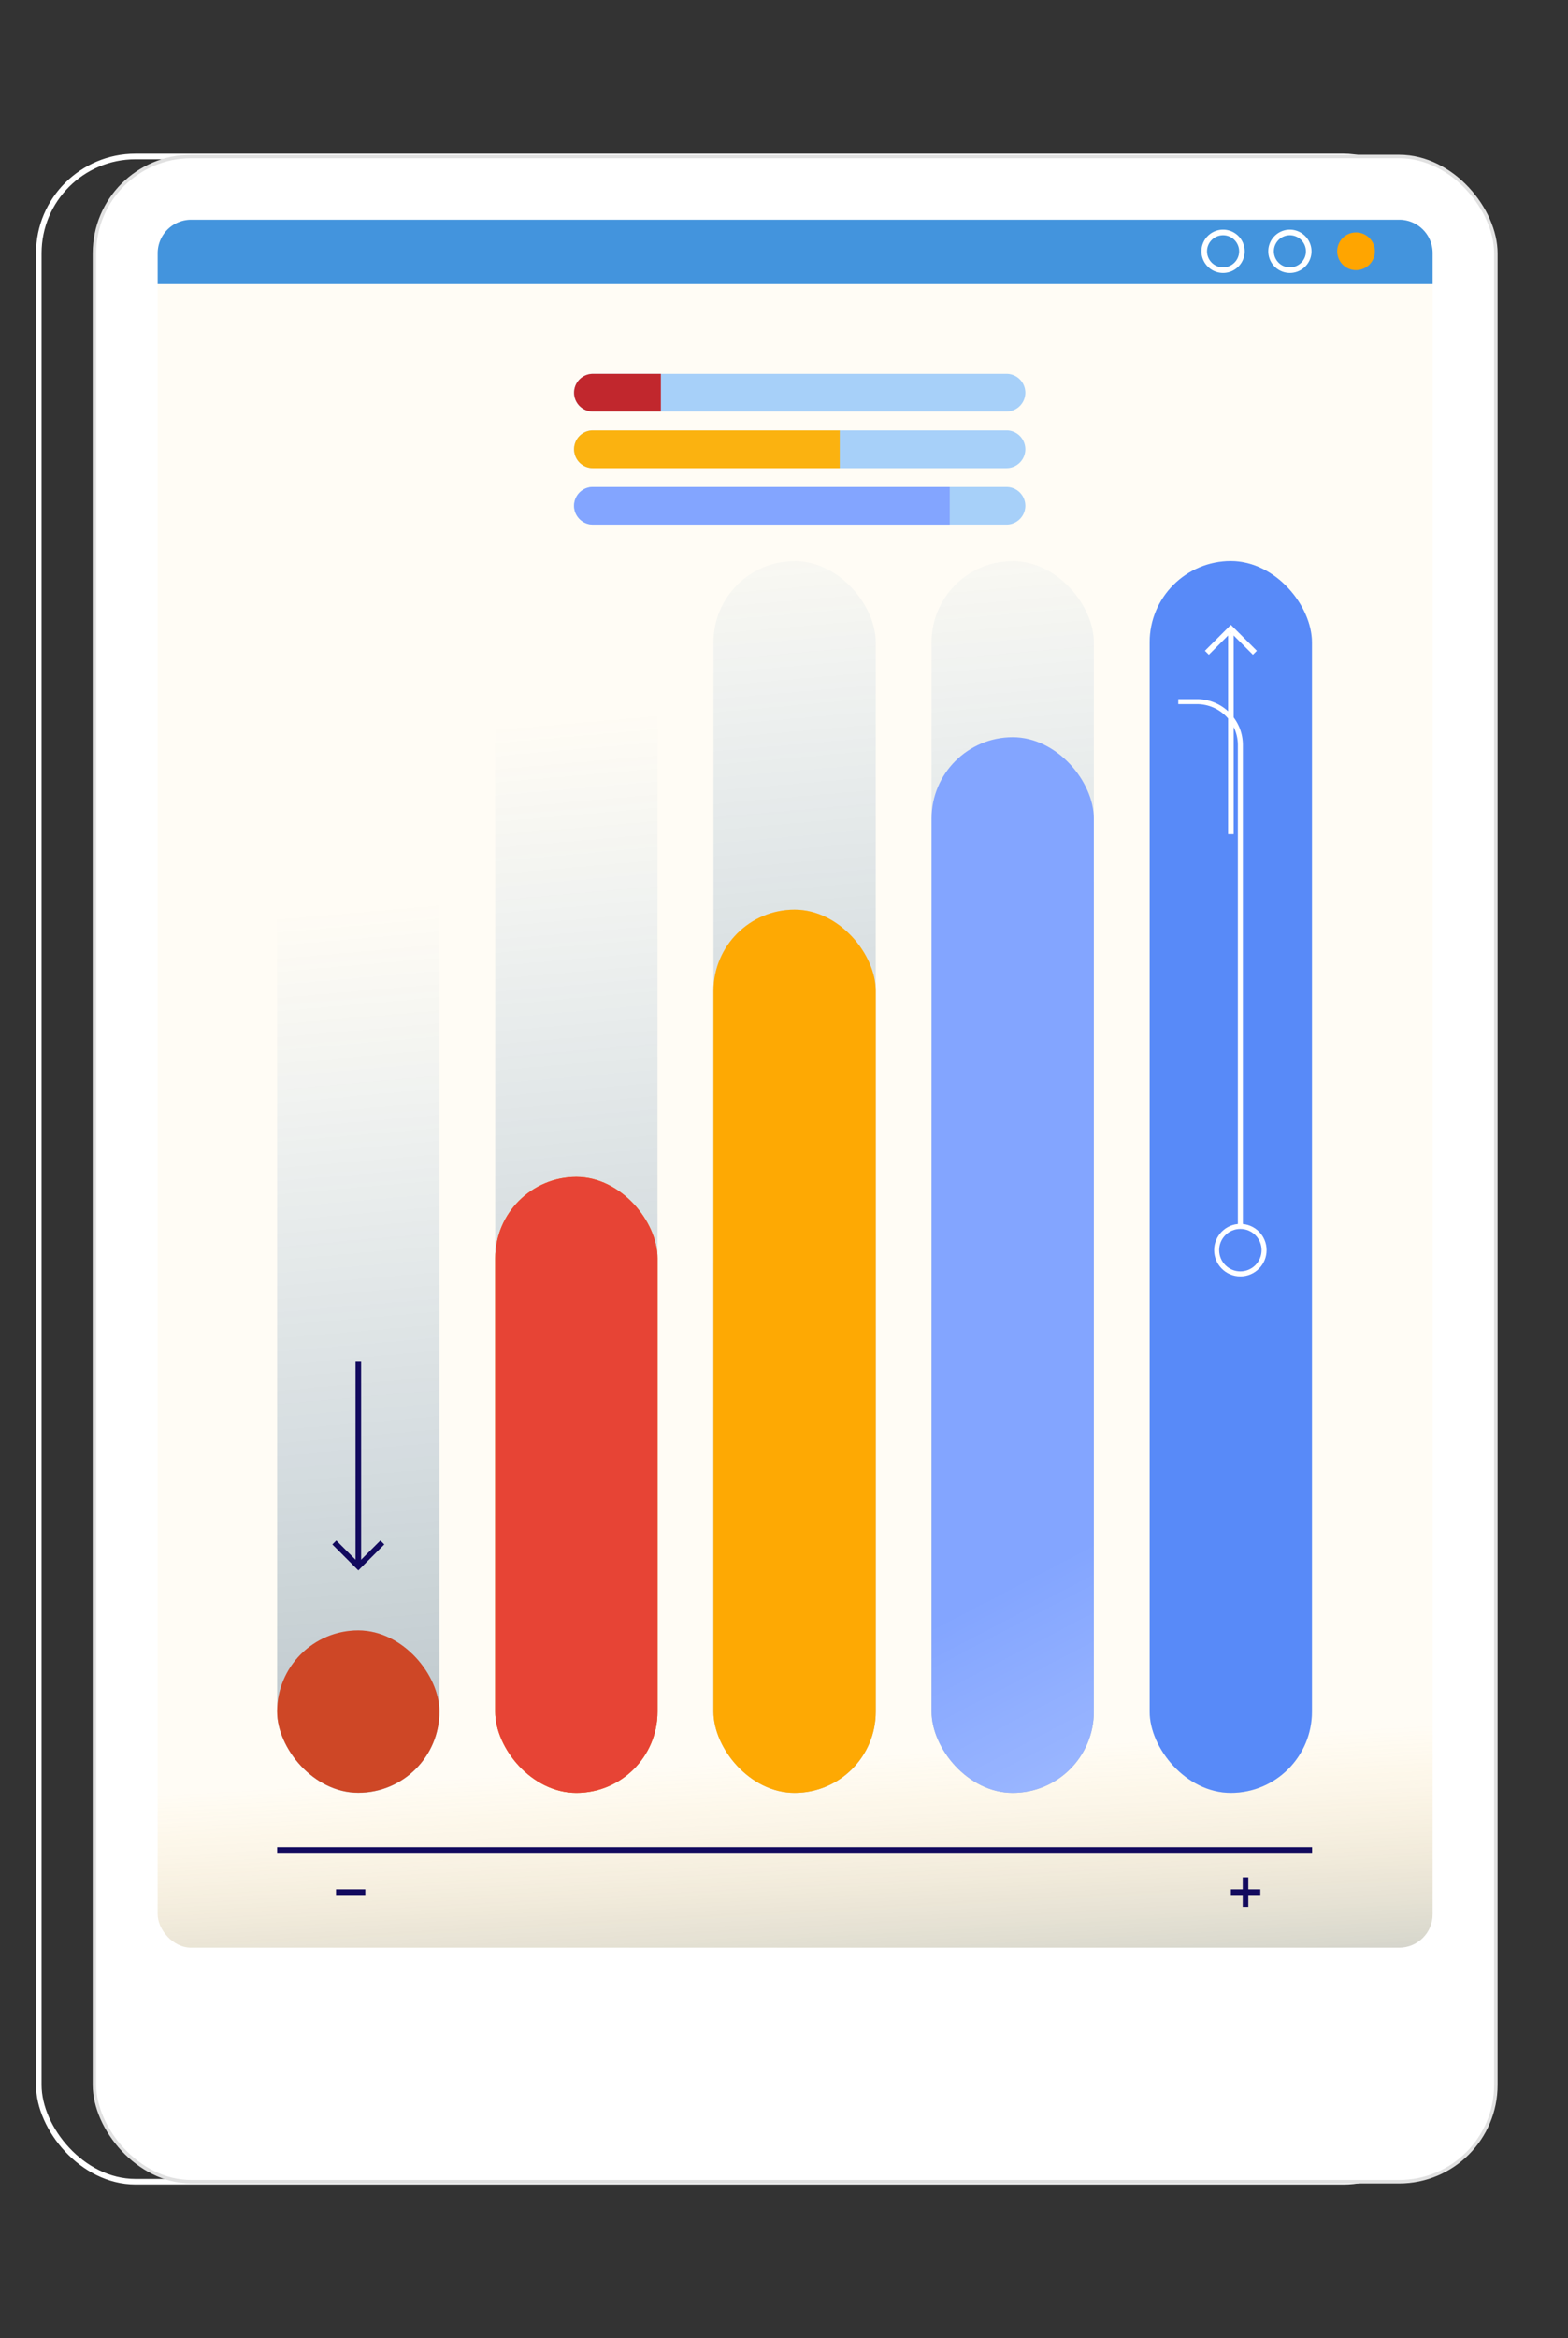 <svg xmlns="http://www.w3.org/2000/svg" xmlns:xlink="http://www.w3.org/1999/xlink" viewBox="0 0 112.37 167.49"><rect x="0" y="0" width="112.37" height="167.49" fill="#333333" stroke="none"/><defs><style>.cls-1{isolation:isolate;}.cls-2,.cls-23,.cls-24{fill:none;}.cls-2,.cls-24{stroke:#fff;}.cls-2,.cls-23,.cls-24,.cls-3{stroke-miterlimit:10;}.cls-2,.cls-23{stroke-width:0.4px;}.cls-3{fill:#fff;stroke:#e1e1e1;stroke-width:0.25px;}.cls-11,.cls-20,.cls-4{fill:#fbb210;}.cls-4{opacity:0.04;}.cls-5,.cls-6,.cls-7,.cls-8,.cls-9{mix-blend-mode:color-burn;opacity:0.29;}.cls-5{fill:url(#linear-gradient);}.cls-6{fill:url(#linear-gradient-2);}.cls-7{fill:url(#linear-gradient-3);}.cls-8{fill:url(#linear-gradient-4);}.cls-9{fill:url(#linear-gradient-5);}.cls-10{fill:#c1272d;}.cls-11,.cls-16,.cls-18{mix-blend-mode:screen;opacity:0.23;}.cls-12{fill:#ff7800;}.cls-13{fill:#e74435;}.cls-14{fill:#ffa600;}.cls-15{fill:#83a5ff;}.cls-16{fill:url(#linear-gradient-6);}.cls-17{fill:#5e87ff;}.cls-18,.cls-21{fill:#4394dd;}.cls-19{fill:#a7d0f9;}.cls-22{fill:orange;}.cls-23{stroke:#120a5e;}.cls-24{stroke-width:0.36px;}</style><linearGradient id="linear-gradient" x1="59.62" y1="125.86" x2="60.78" y2="147.15" gradientUnits="userSpaceOnUse"><stop offset="0" stop-color="#fbb210" stop-opacity="0"></stop><stop offset="1" stop-color="#024"></stop></linearGradient><linearGradient id="linear-gradient-2" x1="24" y1="65.04" x2="29.99" y2="133.88" gradientUnits="userSpaceOnUse"><stop offset="0" stop-color="#0060ae" stop-opacity="0"></stop><stop offset="1" stop-color="#024"></stop></linearGradient><linearGradient id="linear-gradient-3" x1="38.47" y1="51.57" x2="44.45" y2="120.42" xlink:href="#linear-gradient-2"></linearGradient><linearGradient id="linear-gradient-4" x1="52.61" y1="34.48" x2="58.6" y2="103.32" xlink:href="#linear-gradient-2"></linearGradient><linearGradient id="linear-gradient-5" x1="68.25" y1="34.48" x2="74.23" y2="103.32" xlink:href="#linear-gradient-2"></linearGradient><linearGradient id="linear-gradient-6" x1="90.08" y1="124.12" x2="81.88" y2="108.42" gradientUnits="userSpaceOnUse"><stop offset="0" stop-color="#fff"></stop><stop offset="1" stop-color="#fff" stop-opacity="0"></stop></linearGradient></defs><g class="cls-1"><g id="Layer_1" data-name="Layer 1"><rect class="cls-2" x="2.78" y="11.21" width="100.43" height="145.07" rx="6.93"></rect><rect class="cls-3" x="6.77" y="11.21" width="100.43" height="145.07" rx="6.93"></rect><rect class="cls-4" x="11.3" y="15.74" width="91.37" height="123.78" rx="2.4"></rect><rect class="cls-5" x="11.3" y="15.74" width="91.37" height="123.78" rx="2.4"></rect><rect class="cls-6" x="19.86" y="40.19" width="11.63" height="88.24" rx="5.82"></rect><rect class="cls-7" x="35.49" y="40.19" width="11.63" height="88.24" rx="5.82"></rect><rect class="cls-8" x="51.13" y="40.19" width="11.63" height="88.24" rx="5.82"></rect><rect class="cls-9" x="66.76" y="40.19" width="11.63" height="88.24" rx="5.82"></rect><rect class="cls-10" x="19.86" y="116.79" width="11.63" height="11.63" rx="5.82"></rect><rect class="cls-11" x="19.86" y="116.79" width="11.63" height="11.63" rx="5.82"></rect><rect class="cls-12" x="35.49" y="84.31" width="11.63" height="44.12" rx="5.82"></rect><rect class="cls-13" x="35.49" y="84.31" width="11.63" height="44.12" rx="5.82"></rect><rect class="cls-14" x="51.13" y="65.16" width="11.63" height="63.27" rx="5.82"></rect><rect class="cls-11" x="51.13" y="65.16" width="11.63" height="63.27" rx="5.82"></rect><rect class="cls-15" x="66.76" y="52.81" width="11.63" height="75.62" rx="5.82"></rect><rect class="cls-16" x="66.76" y="52.81" width="11.63" height="75.62" rx="5.82"></rect><rect class="cls-17" x="82.39" y="40.19" width="11.63" height="88.24" rx="5.82"></rect><rect class="cls-18" x="82.39" y="40.19" width="11.63" height="88.24" rx="5.82"></rect><path class="cls-19" d="M72.13,26.78H42.49a1.35,1.35,0,1,0,0,2.7H72.13a1.35,1.35,0,0,0,0-2.7Z"></path><path class="cls-10" d="M47.36,26.78v2.7H42.49a1.35,1.35,0,1,1,0-2.7Z"></path><path class="cls-19" d="M72.13,30.83H42.49a1.35,1.35,0,0,0,0,2.7H72.13a1.35,1.35,0,1,0,0-2.7Z"></path><path class="cls-20" d="M42.49,30.83a1.35,1.35,0,0,0,0,2.7H60.18v-2.7Z"></path><path class="cls-19" d="M72.13,34.88H42.49a1.35,1.35,0,1,0,0,2.7H72.13a1.35,1.35,0,0,0,0-2.7Z"></path><path class="cls-15" d="M42.49,34.88a1.35,1.35,0,1,0,0,2.7H68.06v-2.7Z"></path><path class="cls-21" d="M100.28,15.74H13.7a2.4,2.4,0,0,0-2.4,2.4v2.21h91.37V18.14A2.39,2.39,0,0,0,100.28,15.74Z"></path><path class="cls-2" d="M89,18a1.35,1.35,0,1,1-1.35-1.35A1.35,1.35,0,0,1,89,18Z"></path><path class="cls-2" d="M93.79,18a1.35,1.35,0,1,1-1.35-1.35A1.36,1.36,0,0,1,93.79,18Z"></path><path class="cls-22" d="M98.53,18a1.35,1.35,0,1,1-1.35-1.35A1.35,1.35,0,0,1,98.53,18Z"></path><line class="cls-23" x1="19.86" y1="132.52" x2="94.03" y2="132.52"></line><line class="cls-23" x1="88.21" y1="135.55" x2="90.32" y2="135.55"></line><line class="cls-23" x1="89.26" y1="134.49" x2="89.26" y2="136.6"></line><line class="cls-23" x1="24.08" y1="135.55" x2="26.18" y2="135.55"></line><line class="cls-23" x1="25.68" y1="97.5" x2="25.68" y2="111.94"></line><polyline class="cls-23" points="27.4 110.49 25.68 112.21 23.96 110.49"></polyline><line class="cls-2" x1="88.21" y1="59.75" x2="88.21" y2="45.32"></line><polyline class="cls-2" points="89.93 46.76 88.21 45.04 86.49 46.76"></polyline><circle class="cls-24" cx="88.89" cy="89.55" r="1.7"></circle><path class="cls-24" d="M88.89,87.85V53.37a3.11,3.11,0,0,0-3.11-3.11H84.44"></path></g></g></svg>